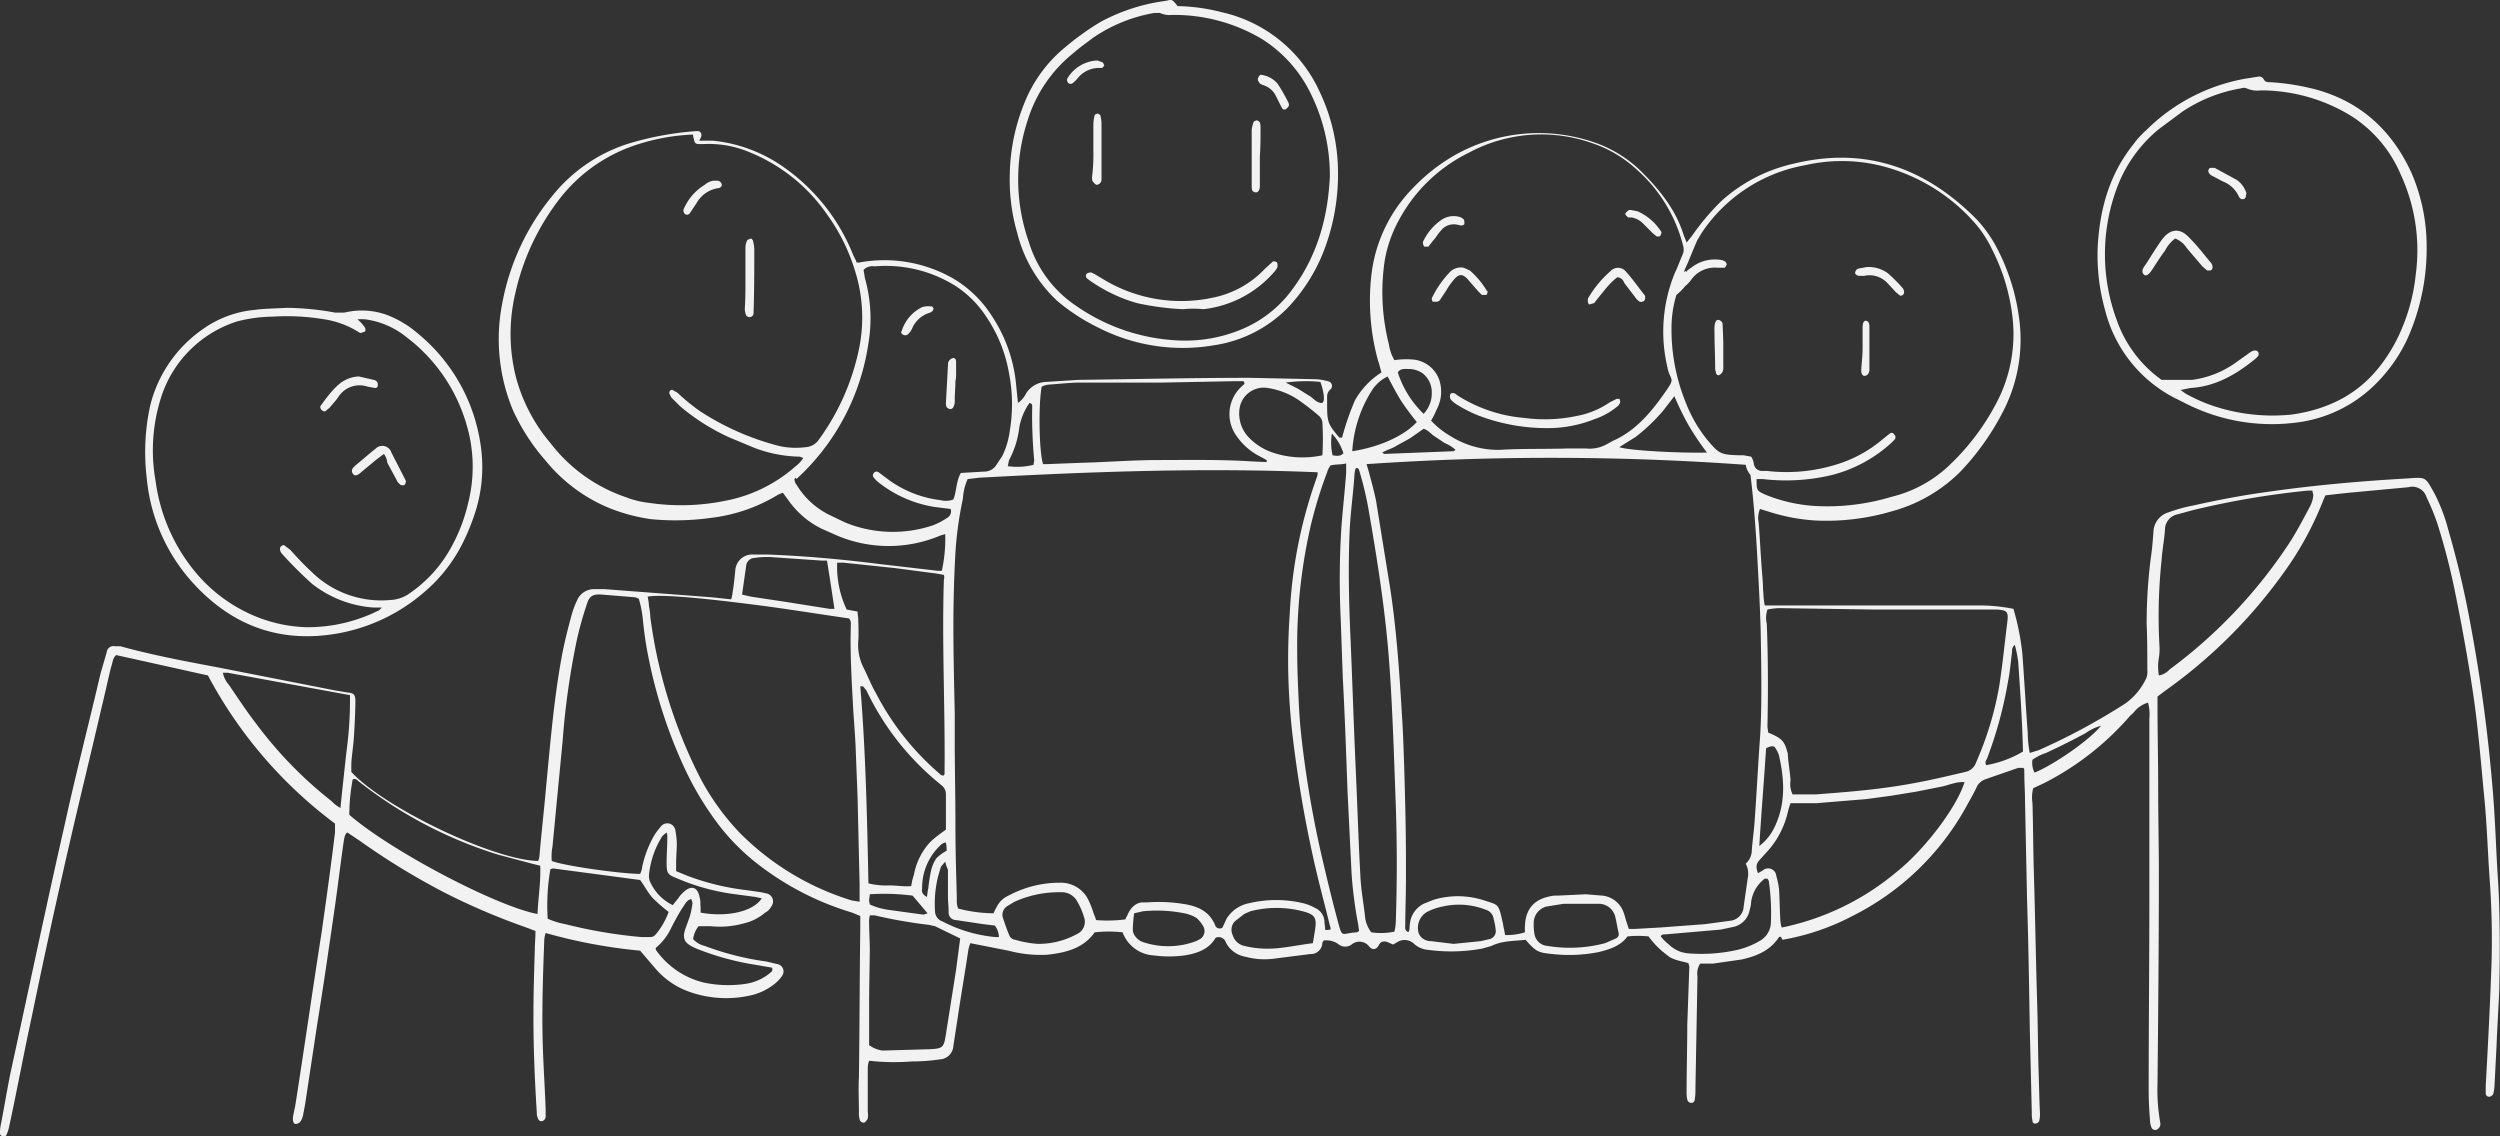 <svg xmlns="http://www.w3.org/2000/svg" id="Capa_1" data-name="Capa 1" viewBox="0 0 367.9 167.2"><rect x="0" y="0" width="367.9" height="167.2" fill="#333333" stroke="none"/><defs><style>.cls-1{fill:#f2f2f2;}</style></defs><path class="cls-1" d="M296.5,201.1c-1.3,2-3.3,2.8-5.5,3.3l-4.2.6h-1.9a2.7,2.7,0,0,0-.4,1.9l-.3,16.5a8.6,8.6,0,0,1-.1,1.6.5.5,0,0,1-.5.5.6.6,0,0,1-.6-.5,4.5,4.5,0,0,1-.1-1.1c0-3.3.1-6.6.1-9.9l.3-8.5c0-.2-.1-.3-.1-.5s-2.3-.4-3.1-1.2a12.4,12.4,0,0,1-2.8-2.8,16,16,0,0,0-3.1,0c-1,1.4-2.6,1.9-4.2,2.3a22.2,22.2,0,0,1-6.8.3c-2.2-.2-2.5-.4-4-2.1-1.6.2-3.4.1-5,.9l-1.4.4a25.5,25.5,0,0,1-7.8.2,3.6,3.6,0,0,1-2.2-.9,2,2,0,0,0-2.4-.3l-.7.4-.9-.4c-.5-.1-.9-.1-1.2.5s-.9.8-1.4.2a1.8,1.8,0,0,0-2.6-.3,1.6,1.6,0,0,1-2-.1,3.1,3.1,0,0,0-2.1-.5l-.2.3a1.7,1.7,0,0,1-1.8,1.7l-5.5.7a10.7,10.7,0,0,1-4-.3,4,4,0,0,1-2.9-2.1,1.1,1.1,0,0,0-1.5-.7c-1,1.7-2.7,2.3-4.6,2.6a16.9,16.9,0,0,1-4.5,0,5.2,5.2,0,0,1-4.6-3.4,18.7,18.7,0,0,0-4.1,0c-1.7,2.4-4.3,3-7,3.3a18.5,18.5,0,0,1-5.7-.6l-5.6-1.1a5.4,5.4,0,0,0-.3,1c-.5,3.4-1.1,6.8-1.6,10.2l-.6,3.9a2.1,2.1,0,0,1-2,2,27.3,27.3,0,0,1-4.1.3,33.3,33.3,0,0,1-6.3-.1,3.6,3.6,0,0,0-.2,1v6.5a3.4,3.4,0,0,1,0,1,1.5,1.5,0,0,1-.5.6.6.6,0,0,1-.7-.5,3.1,3.1,0,0,1-.1-1c0-1.7-.1-3.5,0-5.2.1-7.3.1-14.7.2-22V198l-1.2-.5a42.4,42.4,0,0,1-13.7-7,31.8,31.8,0,0,1-6.3-6.4,46,46,0,0,1-5-8.6,71.8,71.8,0,0,1-5-15.7,52.1,52.1,0,0,1-.8-5.5,15.9,15.9,0,0,0-.6-3l-.5-.2-4.9-.4c-1.4-.1-1.9.2-2.3,1.6a49.4,49.4,0,0,0-1.5,5.5,113.4,113.4,0,0,0-2,14.4L116,187.8a7.4,7.4,0,0,0-.1,2.1c1.7.7,10.2,1.9,13,1.9a2.9,2.9,0,0,0,.3-1,15.8,15.8,0,0,1,1.8-4.7,9.4,9.4,0,0,1,.9-1.2,1.2,1.2,0,0,1,2.2.6,11,11,0,0,1,.2,1.8c0,1-.1,2-.1,2.9v1.2l1.7.7a36.8,36.8,0,0,0,8.7,2.1l2.1.3.9.2a1.2,1.2,0,0,1,.6,1.9,2,2,0,0,1-.9.9,7.4,7.4,0,0,1-3.2,1.6,13,13,0,0,1-4.8.4h-1.8a3.9,3.9,0,0,0-.8,1.9,3.3,3.3,0,0,0,1.7,1,41.9,41.9,0,0,0,9.1,2.3l1.7.4a1.1,1.1,0,0,1,.6,1.7,5.2,5.2,0,0,1-1,1.1,8.7,8.7,0,0,1-3.3,1.7,16.2,16.2,0,0,1-9.5-.5,11.6,11.6,0,0,1-4.7-3.2l-2.4-2.8a77.1,77.1,0,0,1-13.9-2.6,5.1,5.1,0,0,0-.2.9c-.2,5.4-.4,10.9-.2,16.3.1,2.9.3,5.9.4,8.8v1a.7.7,0,0,1-.6.7c-.4,0-.5-.3-.6-.6a1.3,1.3,0,0,1-.1-.6c-.3-4.7-.5-9.4-.5-14.2,0-3.3.1-6.5.2-9.8,0-.9.1-1.8.1-2.8l-1.6-.6a96.8,96.8,0,0,1-11.5-4.9,104.1,104.1,0,0,1-12.8-7.8l-1.8-1.2c-.4.3-.4.8-.5,1.2-.5,3.4-.9,6.9-1.4,10.3-.8,5.5-1.6,11.1-2.5,16.6l-1.8,11.9-.3,1.6a2.6,2.6,0,0,1-.3.8.9.9,0,0,1-.8.5c-.3,0-.4-.4-.4-.8s.3-1.5.4-2.2c1.3-8.3,2.5-16.7,3.8-25,.7-4.9,1.4-9.9,2-14.9v-1.3a65.5,65.5,0,0,1-18.7-21.8l-13.5-3c-.5.4-.5,1-.7,1.6s-.9,3.9-1.4,5.9c-1.5,6.5-3.1,13-4.6,19.5q-3,13-5.7,26.1c-1.2,5.5-2.2,11-3.4,16.5a4.9,4.9,0,0,1-.4,1.1c-.1.1-.4.3-.5.2s-.4-.3-.4-.4a5.7,5.7,0,0,1,.1-1.3c.5-2.5.9-5,1.4-7.5,2.7-12.4,5.3-24.8,8.1-37.1,1.6-7.3,3.5-14.6,5.2-21.9l.9-3.1a1,1,0,0,1,1.2-.9h.8c4.7,1.3,9.5,2.2,14.3,3.1L84,164.8l1.8.3c1,.1,1.2.3,1.2,1.4s-.1,3.3-.2,4.9-.3,2.7-.4,4.1v1.3c4.9,5.3,21,13,27.5,13.1a2.9,2.9,0,0,0,.2-.9c.3-3.5.7-6.9,1-10.4.6-6.2,1.1-12.3,2.2-18.4.4-2.3,1-4.6,1.6-6.8a13.4,13.4,0,0,1,.7-1.8,2.7,2.7,0,0,1,2.6-1.7h1.5l15.8,1.2,2.8.3a4.4,4.4,0,0,0,.2-1c.2-1.1.3-2.2.4-3.2a2.5,2.5,0,0,1,2.6-2.4h2c5.5.2,11.1.7,16.6,1.4l8.6,1h.6a22.1,22.1,0,0,0,.5-5.4l-.7.2a19.5,19.5,0,0,1-15.7-.2l-1.8-.8a13,13,0,0,1-4.6-3.8l-1.1-1.5-.7.3a24.4,24.4,0,0,1-9.8,3.4,37.9,37.9,0,0,1-8.9.2,26.6,26.6,0,0,1-6.3-1.7A23.8,23.8,0,0,1,115,131a30.3,30.3,0,0,1-4.8-7.4,27.2,27.2,0,0,1-1.6-15.7A34.8,34.8,0,0,1,116,92a23.4,23.4,0,0,1,11.3-7.7,45.8,45.8,0,0,1,9.8-1.8h.3c.4,0,.6.4.5.8l-.3.6h2a21.9,21.9,0,0,1,10,3.6A28.8,28.8,0,0,1,160,100.1a10.1,10.1,0,0,0,.7,1.5v.2c.2,0,.4.1.6,0a20.4,20.4,0,0,1,13.7,2.4,17,17,0,0,1,5.6,5.4,22,22,0,0,1,3.6,9.9l.3,3a3.7,3.7,0,0,0,1.2-1.4,3.6,3.6,0,0,1,3-1.7l4.7-.3c8.4-.1,16.8-.3,25.3-.3l9.3.2a7.6,7.6,0,0,1,2.1.3.7.7,0,0,1,.4,1.2,1.3,1.3,0,0,0-.5,1.1v1.1c0,2.6.1,2.9,1.8,4.9h.4a39.9,39.9,0,0,1,1.9-5.5A11.8,11.8,0,0,1,238,118c-.2-.6-.3-1.2-.5-1.7a33.2,33.2,0,0,1-.9-13.3,21.8,21.8,0,0,1,6-12.1,27.1,27.1,0,0,1,5.9-4.7A25.1,25.1,0,0,1,270,84.4a18.5,18.5,0,0,1,6.3,4.1c2.7,2.7,5.1,5.7,6.2,9.4a10.4,10.4,0,0,1,.4,1l.8-1a35.2,35.2,0,0,1,4.3-5.1,23.5,23.5,0,0,1,10.6-5.5c10.6-2.6,19.5.6,27,8.2a19.5,19.5,0,0,1,2.7,3.7,30.8,30.8,0,0,1,3.5,10.6,23,23,0,0,1-2.3,13.9,37.8,37.8,0,0,1-6.4,9,22.7,22.7,0,0,1-10.2,5.8,33.9,33.9,0,0,1-11,1.3,28,28,0,0,1-6.9-1.3l-1.3-.4a3.5,3.5,0,0,0-.2,2c.2,2.4.3,4.9.5,7.3s.1,2.1.2,3.1a11,11,0,0,0,.2,1.8h31.1a25.6,25.6,0,0,1,5.5.5,37.4,37.4,0,0,1,1.3,6.5c.3,3.9.5,7.8.8,11.7a16,16,0,0,0,.3,3l1.3-.4a93.1,93.1,0,0,0,12.8-6.9,9.5,9.5,0,0,0,3-3.6,2.5,2.5,0,0,0,.2-1.3c0-2.3,0-4.6-.1-6.8a77.3,77.3,0,0,1,.6-9.6c.2-1.3.3-2.6.4-3.9a3.1,3.1,0,0,1,2.2-2.9,24.2,24.2,0,0,1,3.6-1c3.6-.8,7.2-1.5,10.9-2,6.9-1,13.8-1.6,20.8-2,2.7-.2,2.5-.2,3.9,2.3a26.2,26.2,0,0,1,2,5.3,137.3,137.3,0,0,1,3.3,14.1,238.6,238.6,0,0,1,3.2,23.8c.4,4.5.5,9,.8,13.5s.3,10.6.2,16c-.1,2.8-.3,5.5-.4,8.3l-.3,5.9a5.9,5.9,0,0,1-.2,1.4.8.8,0,0,1-.6.4.5.5,0,0,1-.5-.5v-1.1c.3-5.5.6-11.1.8-16.6a121.6,121.6,0,0,0-.2-13.5c-.3-4.1-.4-8.1-.8-12.2s-.8-9.1-1.4-13.6-1.7-10.8-2.8-16.2a96.8,96.8,0,0,0-2.7-10.6,32,32,0,0,0-1.6-3.9,2.2,2.2,0,0,0-2.7-1.5l-8.6.8-1.9.2-1.7.2-.3.7a47.8,47.8,0,0,1-5,9.5,74.4,74.4,0,0,1-18.2,18.5l-1.2.9v1.3c0,4.1.1,8.3.1,12.4s.1,8.3.1,12.4c0,10.3-.1,20.6-.2,30.8a27.8,27.8,0,0,0,.4,5.8.9.9,0,0,1-.3.9.6.6,0,0,1-1-.2,2.9,2.9,0,0,1-.2-.9c-.1-1.5-.2-2.9-.2-4.4,0-9.5.1-19,.1-28.5V168.9a6.2,6.2,0,0,0-.2-2.3,4.1,4.1,0,0,0-1.9,1.2,4.6,4.6,0,0,1-.7.7,41.9,41.9,0,0,1-12.6,9.9l-1.7.8a5.5,5.5,0,0,0-.1,2.2c.1,3.4.1,6.7.2,10.1.2,6.6.3,13.2.5,19.7.1,3.2.1,6.4.2,9.6s.1,4.1.2,6.2a3.7,3.7,0,0,1-.1,1.1c0,.2-.3.4-.4.4a.4.4,0,0,1-.6-.4,4.1,4.1,0,0,1-.1-1.1l-.3-12.6c-.1-6.3-.2-12.6-.4-18.9l-.3-14.5c0-1.3-.1-2.6-.1-3.9s-.1-.5-.1-.9h-.8l-4.9,1.7a2.4,2.4,0,0,0-1.1.9c-.5,1.1-1.1,2.1-1.7,3.2a39.1,39.1,0,0,1-16.7,16,34.9,34.9,0,0,1-10.3,3.5C296.8,201,296.7,201,296.5,201.1Zm-4.9-69.5a399.7,399.7,0,0,0-55.8-.1l.3,1c.4,1.5.8,2.9,1.1,4.4l2.1,13c1,6.6,1.4,13.3,1.8,20,.2,4,.3,8,.4,12.1s.1,6.7.1,10.1-.1,4.9-.1,7.3c0,.3-.1.6.3.9s.3-.9.4-1.3a3.7,3.7,0,0,1,2-2.8l1.5-.6a12.5,12.5,0,0,1,7.4.1c2.1.7,2.1.4,2.7,3.1.1.3.1.6.2,1s.1.6.2,1a8.8,8.8,0,0,0,2.9-.4v-.6c0-3.5,2.1-4.5,4.3-4.8h.5l4.2-.2,2.4.2a3.7,3.7,0,0,1,3.1,2.4c.2.5.3,1,.5,1.6l.3.9h.9l3.6-.2,6.7-.5,3.7-.5a2.2,2.2,0,0,0,2-2.1l.6-4.2a3.1,3.1,0,0,0-.3-2.1,2.7,2.7,0,0,0,.9-2c.1-1.4.3-2.7.4-4.1.3-4.1.5-8.2.8-12.4s.2-10.5.1-15.8c-.1-3.6-.3-7.3-.5-10.9s-.5-8-1-12A3.1,3.1,0,0,1,291.6,131.6ZM230.5,200a1.3,1.3,0,0,0-.1-.6c-.6-2.5-1.3-5.1-1.9-7.6a179.5,179.5,0,0,1-3.6-20.5,96.1,96.1,0,0,1-.4-17.8,69,69,0,0,1,4-20.1,1.7,1.7,0,0,0,.1-.7c-16.7-.7-33.2-.1-49.8.8l-1.7.2a8.2,8.2,0,0,0-.7,2.9,53.6,53.6,0,0,0-1.1,7.9c-.2,3.6-.3,7.3-.3,10.9s.1,8.5.2,12.7v4.2c0,4,.1,7.9.1,11.9s.1,7.3.2,10.9v.8a3,3,0,0,0,.2,1,21.3,21.3,0,0,0,5.2.7c.7-1.5,1.1-2.1,2.4-2.7a15.9,15.9,0,0,1,7.4-1.8,4.5,4.5,0,0,1,4.2,2.6,13.4,13.4,0,0,1,.7,1.8c.1.3.3.7.4,1.1a20.5,20.5,0,0,0,4.3-.1c.1-.2.1-.3.2-.4s.6-1.9,2.2-2.1h.8a22.7,22.7,0,0,1,5.2.2c2.1.3,3.9,1,4.8,3.1a.7.7,0,0,0,1.1.4l.6-1.3a5,5,0,0,1,3.4-2.3,17.1,17.1,0,0,1,7.8,0,6.7,6.7,0,0,1,1.8.7,2.3,2.3,0,0,1,1.4,1.9c0,.4.1.8.1,1.1S229.7,200.1,230.5,200ZM136.7,83a30.5,30.5,0,0,0-8,1.4,23.5,23.5,0,0,0-11.6,8,35.2,35.2,0,0,0-6.6,14.1,26,26,0,0,0,.1,12.1,24.9,24.9,0,0,0,5.1,9.8,23.5,23.5,0,0,0,11.2,8,13.2,13.2,0,0,0,3.3.8,32.4,32.4,0,0,0,11.2-.3,21.7,21.7,0,0,0,10.4-5.1,4.3,4.3,0,0,0,1.1-1.2l-.5-.2a19.5,19.5,0,0,1-6.7-1.3l-3.6-1.5a31,31,0,0,1-7.3-4.6l-1.3-1.3-.3-.6a.6.6,0,0,1,.1-.4c.1-.1.3-.2.4-.1l.7.4a29.7,29.7,0,0,0,3.3,2.7,39,39,0,0,0,10.8,4.9,11.2,11.2,0,0,0,4.8.4,2.5,2.5,0,0,0,1.9-1.1,34.6,34.6,0,0,0,5.9-13.3,22.8,22.8,0,0,0-.5-11.3,28.3,28.3,0,0,0-4.3-8.7,25.5,25.5,0,0,0-11.3-9,15.3,15.3,0,0,0-6.7-1.2h-.7c-.6,0-.7-.2-.8-.8A1.3,1.3,0,0,1,136.7,83Zm144.7,23.6a16.7,16.7,0,0,0-.7,4,28.5,28.5,0,0,0,2.1,11.9A20.3,20.3,0,0,0,286,128c1.7,2,1.9,2.1,4.6,2.2h.7l1.1.2a2.5,2.5,0,0,1,.4,1.1,1.2,1.2,0,0,0,1.1,1h.8a24.7,24.7,0,0,0,10.1-.9,19.1,19.1,0,0,0,7-3.8l1-.8c.3-.2.5-.1.7.2a.5.5,0,0,1,0,.7l-.5.5a20.5,20.5,0,0,1-8.7,4.7,29.3,29.3,0,0,1-10.2.6h-.9c0,1.7,0,1.7,1.3,2.3a23.2,23.2,0,0,0,8.3,1.7,32.8,32.8,0,0,0,10.3-1.4,18.7,18.7,0,0,0,8-4.2,34.8,34.8,0,0,0,7.7-10.2,21.7,21.7,0,0,0,2-12.5,29.1,29.1,0,0,0-3-9.6,16.7,16.7,0,0,0-2.5-3.8,27.1,27.1,0,0,0-14.2-8.5,24.2,24.2,0,0,0-10.7,0,23.2,23.2,0,0,0-15.3,10l-.6,1c-.6,1.3-1.1,2.7-1.7,4s0,.4,0,.6.2,0,.2-.1l.7-.5a5.6,5.6,0,0,1,4.5-1l.4.2a.8.8,0,0,1,.2.4.9.9,0,0,1-.3.5h-1a4.3,4.3,0,0,0-3.8,1.6,5.2,5.2,0,0,1-1,1.1A8.3,8.3,0,0,1,281.4,106.6Zm-36.1,18.5a12.2,12.2,0,0,0,2.9,2.3,13.1,13.1,0,0,0,7.2,2c3.3-.2,6.6-.1,9.9-.2h2.8a5.2,5.2,0,0,0,3-.6l.9-.5c3.2-1.4,5.4-3.9,7.4-6.7s1.2-1.9.7-4c0-.2-.1-.3-.1-.5a22.7,22.7,0,0,1,1.2-13.6c.4-.8.7-1.7,1.1-2.6a1.9,1.9,0,0,0,.1-1.3,22.2,22.2,0,0,0-6.9-11.3,18.1,18.1,0,0,0-6.4-3.8,22.5,22.5,0,0,0-18.3,1.4,23.3,23.3,0,0,0-10.4,10.2,18.9,18.9,0,0,0-1.9,5.5,31.1,31.1,0,0,0,.6,12.5,6.3,6.3,0,0,0,.8,2.3,11.5,11.5,0,0,1,2.6-.1,4.5,4.5,0,0,1,4.2,3.8,5.6,5.6,0,0,1-.6,3.6A11.9,11.9,0,0,1,245.3,125.1Zm-84.1,70.8v-2.5l-.3-12.9-.3-7.7c-.1-2.1-.3-4.2-.4-6.3-.2-3.7-.4-7.4-.3-11.1,0-.4.1-.9-.3-1.2-4.9-.7-9.7-1.5-14.6-2.1-8.7-1.1-13.3-1.4-15-1.1a6.8,6.8,0,0,1,.2,1.4,8.8,8.8,0,0,1,.2,1.6,73.1,73.1,0,0,0,7,23,35.9,35.9,0,0,0,6.2,8.8,39.6,39.6,0,0,0,16.4,9.9Zm137.3-15.8H302c3.9-.3,7.8-.6,11.7-1.2s6.8-1.3,10.2-2.1a2.1,2.1,0,0,0,1.6-1.4,48.3,48.3,0,0,0,3.4-11.2c.5-3.2.8-6.3,1.2-9.5.2-1.5-.1-1.7-1.5-1.8h-18l-13.5-.2a9.3,9.3,0,0,0-2.3.2,3.8,3.8,0,0,0-.1,2.1c.2,5,.2,10.1.1,15.1,0,.3.1.6.1.9,1.9.8,2.4,1.2,2.8,2.8a1.3,1.3,0,0,1,.1.6c.1,1.2.3,2.4.4,3.6A3.5,3.5,0,0,0,298.5,180.1ZM151.6,133.8c.1.3.1.5.3.7a11.7,11.7,0,0,0,4.7,4.4l2.5,1.2a18.5,18.5,0,0,0,12.9.4,10.3,10.3,0,0,0,2.1-1.1,1.1,1.1,0,0,0,.5-1.3l-2.4-.3a17.8,17.8,0,0,1-8.2-3.6,4.6,4.6,0,0,1-.7-.7.5.5,0,0,1,0-.7.5.5,0,0,1,.7-.1l1.2.9a16.2,16.2,0,0,0,7.9,3.2,3.1,3.1,0,0,0,1.9-.1c.5-1.3.4-2.7,1.1-3.9l3.4-.2a2.1,2.1,0,0,0,1.7-.8l1-1.5a12.1,12.1,0,0,0,1.1-3.7,23.7,23.7,0,0,0-.1-8.4,21.3,21.3,0,0,0-3.3-8.3,15.7,15.7,0,0,0-4.4-4.5,19.3,19.3,0,0,0-12.1-3,1.8,1.8,0,0,0-1.6.5v.2c.1.4.1.7.2,1.1a21.8,21.8,0,0,1,.5,9.5,33.6,33.6,0,0,1-10.6,20C151.8,133.4,151.7,133.5,151.6,133.8Zm78.9-2.1a3.1,3.1,0,0,0-.5,1,64.3,64.3,0,0,0-2.4,7.8,79,79,0,0,0-2,18.8c0,2.2.1,4.5.2,6.7s.2,3.7.4,5.5a155.5,155.5,0,0,0,3.1,18.1c.7,3,1.4,5.9,2.2,8.9s.5,2,2.9,1.9l.3-.2c0-.2-.1-.5-.1-.8a63.1,63.1,0,0,1-1-7.6l-.6-12.2c-.2-5.6-.4-11.2-.7-16.8l-.3-8.5a121.6,121.6,0,0,1,.1-13.5c.2-2.7.5-5.3.7-8v-1.4C232,131.6,231.2,131.5,230.5,131.7Zm-9.4-.5v-.3l-1.3-.7a9.2,9.2,0,0,1-3.1-2.8,5.5,5.5,0,0,1,.8-7.4c.2-.2.5-.3.2-.7h-1.6l-10.4.2H193.7c-1.6,0-3.1.2-4.7.3a2.9,2.9,0,0,0-1,.3c-.5,2.5-.4,9.6.2,11.4h.6l5.2-.2c3.7-.1,7.5-.4,11.2-.4s9.1-.1,13.7.2Zm102.7,47.1c-1.3-.1-2.4.5-3.6.7l-3.5.7-3.7.6-3.7.5-3.7.3-3.6.3h-3.8a9.3,9.3,0,0,0-.4,1.3,13,13,0,0,1-3.3,6.1l-.9,1c-.5.6-.5,1-.2,1.9l.7-.4a1.2,1.2,0,0,1,2,.8,12.9,12.9,0,0,1,.4,1.9c.1,1.6.1,3.1.2,4.7a4.4,4.4,0,0,0,.2,1,38.2,38.2,0,0,0,16.8-8.1C318,188.2,322.7,181.9,323.8,178.3Zm28.6-15.7a2.8,2.8,0,0,0,1.6-.9,72.8,72.8,0,0,0,17.8-18.9c1-1.6,1.9-3.3,2.8-5a4.4,4.4,0,0,0,.5-1.5c.1-.3-.1-.6-.1-.9h-.7a123.2,123.2,0,0,0-17,2.9l-2.2.6a2.3,2.3,0,0,0-1.8,2.2c-.1,1.5-.4,3-.5,4.5a79.4,79.4,0,0,0-.3,12.9,7.6,7.6,0,0,1-.1,1.5A7.6,7.6,0,0,0,352.4,162.6ZM236.5,200.4a9.7,9.7,0,0,0,3.4-.1,6.9,6.9,0,0,0,.2-1.3q.3-8.7,0-17.4l-.3-8.3c-.2-4.8-.4-9.6-.8-14.3-.6-7-1.7-13.9-2.9-20.8a49,49,0,0,0-1.3-5.5c-.1-.3-.1-.7-.6-.6a5.1,5.1,0,0,0-.2,1.3c-.2,2.8-.6,5.5-.7,8.3-.2,4.8-.1,9.7.1,14.5.3,6.7.5,13.4.8,20s.4,10.6.7,16c.1,2.1.5,4.1.7,6.1A4.6,4.6,0,0,0,236.5,200.4Zm-62.9-52.6-1.1-.2-6.1-.8-7.6-.8h-.9a14.7,14.7,0,0,0,1.4,6.9l1.6.3c0,.4.1.8.1,1.1s.1,2.2,0,3.3a7.4,7.4,0,0,0,.8,3.9c.6,1.2,1.1,2.5,1.8,3.7a39.5,39.5,0,0,0,9.3,11.8c.2.2.4.4.7.3a.4.4,0,0,0,.1-.3c.1-9.5-.4-19-.1-28.5A1.1,1.1,0,0,0,173.6,147.8Zm2.4,53.5-3.7-1.8-.9-.2a70.4,70.4,0,0,1-8-1.4h-.7a4.1,4.1,0,0,0-.1,1.1c0,1.3.1,2.6.1,3.9s-.1,5.5-.1,8.3V217a4.2,4.2,0,0,0,2,.8l7-.2c1.9-.1,2-.3,2.3-2.2l1.5-9.5Zm-14.3-37.1h-.4c.8,9.6,1,19.3,1.2,29a11.2,11.2,0,0,0,3.1.3c1.1,0,2.1.2,3.2.1a8.5,8.5,0,0,1,.4-1.7,9.6,9.6,0,0,1,2.5-4.9,21.1,21.1,0,0,1,2.2-1.7v-5.2a1.6,1.6,0,0,0-.6-1.3l-.6-.5a39.5,39.5,0,0,1-10.5-13.5ZM84.8,182.1c.3-3,.6-5.7.9-8.4a55.6,55.6,0,0,0,.5-8.2l-18-3.3h-.7a3.8,3.8,0,0,0,.9,1.8c1.3,1.9,2.6,3.9,4,5.7a59.9,59.9,0,0,0,11.1,11.4A4.9,4.9,0,0,0,84.8,182.1Zm29,15.6c.1-2.4.5-4.7.4-7.1l-1.2-.3-4.9-1.3a63.5,63.5,0,0,1-20.6-10.8c-.2-.2-.5-.5-.9-.3a29.6,29.6,0,0,0-.5,5.2C92.2,188.4,107.8,196.6,113.8,197.7Zm1.9-6.6a30.7,30.7,0,0,0-.4,7.3,11.2,11.2,0,0,0,2.6.8,70.8,70.8,0,0,0,11.2,1.9h1.3a1,1,0,0,0,.8-.4,10.9,10.9,0,0,0,1.9-3.3,24.1,24.1,0,0,1-2.4-2.1c-.7-.8-1.2-1.8-1.8-2.6L116.1,191Zm113.6-60.9a40,40,0,0,0,0-4.9,1.6,1.6,0,0,0-.5-.9,36.5,36.5,0,0,0-3.1-2.4,11.2,11.2,0,0,0-4.4-1.7,3.6,3.6,0,0,0-4.2,3.1,5.1,5.1,0,0,0,1.6,4.4,8.8,8.8,0,0,0,3.6,2.1A13.8,13.8,0,0,0,229.3,130.2Zm-72.9,15.5h-.7l-7.3-.5a11.3,11.3,0,0,0-2.6.1,1.3,1.3,0,0,0-1.3,1.2l-.6,4.2,1.3.3,5.3.8,6.3,1h.7C157.1,150.2,156.8,148.1,156.4,145.7Zm31,56.4a11.7,11.7,0,0,0,5.7-1.4,2,2,0,0,0,1.1-2.6,9.5,9.5,0,0,0-.9-2.1,2.6,2.6,0,0,0-2.5-1.5,15.9,15.9,0,0,0-6.8,1.4l-1,.6a1.5,1.5,0,0,0-.7,1.8c.3.9.6,1.8,1,2.7a1.1,1.1,0,0,0,.8.5A15.5,15.5,0,0,0,187.4,202.1Zm-51-6.6c-.7.2-.9.8-1.2,1.2s-1.2,2-1.7,3a8.6,8.6,0,0,1-2.3,3c0,.2,0,.3.1.4a12.1,12.1,0,0,0,7,4.7,17.3,17.3,0,0,0,6,.2,7.3,7.3,0,0,0,3.7-1.6c.2-.2.5-.3.3-.8l-2.3-.4a39.7,39.7,0,0,1-8.8-2.4c-1.9-.8-2.2-1.5-1.5-3.3l.5-1.4a12.9,12.9,0,0,0,.4-1.9A1.4,1.4,0,0,0,136.4,195.5Zm130.7.7h-2.3l-2.5.4a2.5,2.5,0,0,0-1.9,2.4,8.6,8.6,0,0,0,.1,1.6,2.1,2.1,0,0,0,1.9,1.8,20.3,20.3,0,0,0,8.5-.4l1.6-.7a.7.7,0,0,0,.4-.8c-.2-.8-.3-1.6-.5-2.4a2.5,2.5,0,0,0-2.4-1.9Zm27.7-3.7h-.4a5.2,5.2,0,0,0-2,3.4,3.6,3.6,0,0,1-.2,1.1,3.1,3.1,0,0,1-2.4,2.6l-1.9.4-8.1.7c-.3,0-.6,0-.7.3a6.8,6.8,0,0,0,1.2,1.2,4.6,4.6,0,0,0,2.9,1.3,24.1,24.1,0,0,0,7.1-.5,12,12,0,0,0,3.3-1.3,3.2,3.2,0,0,0,1.7-2.6,32.2,32.2,0,0,0-.3-6.2C295.1,193,294.9,192.7,294.8,192.5ZM227.9,202l.3-1.8c.3-1.9.1-2.4-1.8-2.9a15.4,15.4,0,0,0-7.7,0l-.9.4-1.4,1.1a1.8,1.8,0,0,0-.3,2,2.3,2.3,0,0,0,1.7,1.6,14.5,14.5,0,0,0,2.9.4C223,202.9,225.4,202.3,227.9,202Zm5.8-72.4c4-.6,7.7-2.3,9.5-4.3a35.5,35.5,0,0,1-2.3-3.1c-.7-1.1-1.3-2.3-2-3.6a5.7,5.7,0,0,0-2.4,2.2A18.7,18.7,0,0,0,233.7,129.6Zm14.9,72.5,4-.4,1.3-.3a1.2,1.2,0,0,0,.9-1.4,9,9,0,0,0-.3-1.6,1.6,1.6,0,0,0-1.1-1.3,10.8,10.8,0,0,0-6.4-.5,9,9,0,0,0-2.3.8,2.7,2.7,0,0,0-1.2,3.2,1.8,1.8,0,0,0,.7.8,2,2,0,0,0,1.1.3Zm-101.8-6.7-.9-.2-3.7-.5a31.9,31.9,0,0,1-8-2.3c-1.3-.5-1.4-.8-1.4-2.2s.1-2.4.1-3.6-.1-.5-.1-.9l-.6.5a13,13,0,0,0-2,5.8,2.5,2.5,0,0,0,.1.8,7,7,0,0,0,3.4,3.6l.8-1a5.2,5.2,0,0,1,1-1.1c1-.8,1.8-.5,2.1.7s.1,1.1.2,1.6v.9C141.6,198.2,145.5,197.4,146.8,195.4Zm139.1-65.6a40.3,40.3,0,0,1-2.7-4,43,43,0,0,1-2.1-4.3l-1.7,2.2a27,27,0,0,1-4,3.8L273,129C274.3,129.5,281.9,129.9,285.9,129.8Zm-84.3,67.8a23.2,23.2,0,0,0-.2,2.4,1.6,1.6,0,0,0,.3.9,2.4,2.4,0,0,0,1.4,1,11.6,11.6,0,0,0,7.6-.2l.4-.2a1.4,1.4,0,0,0,.6-2.1,4.8,4.8,0,0,0-.9-1.1,5.6,5.6,0,0,0-1.8-.7,20.9,20.9,0,0,0-6.1-.3Zm129.6-39.5a1.1,1.1,0,0,0-.4,1c-.2,1.5-.3,2.9-.6,4.4a60.7,60.7,0,0,1-3,11.1c-.1.4-.5.7-.2,1.2a16.1,16.1,0,0,0,5.4-2c-.1-4.4-.4-8.8-.7-13.2A18.4,18.4,0,0,0,331.2,158.1Zm-37.6,29.6a7.6,7.6,0,0,0,2.3-2.9c1.6-3.4,1.4-6.9.6-10.4a3.6,3.6,0,0,0-.4-.9c-.3-.6-.6-.6-1.5-.2C294.3,178,293.9,182.7,293.6,187.7ZM173.8,190l-.6.7a16.3,16.3,0,0,0-.9,6.6,1.6,1.6,0,0,0,1.1,1.5,20.8,20.8,0,0,0,7.8,2.3h.5a2.9,2.9,0,0,0-.6-1.7l-1.7-.2-4-.6a1.1,1.1,0,0,1-1.1-1.2c0-.8-.1-1.5-.1-2.3v-3.9A6.6,6.6,0,0,1,173.8,190Zm13-58.4a3.5,3.5,0,0,1,.1-.6,70.4,70.4,0,0,1-.3-8c0-.2,0-.4-.4-.5a8.9,8.9,0,0,0-1.5,3.6,13.4,13.4,0,0,1-1.5,4.8c-.1.3-.1.6-.2.9A9.9,9.9,0,0,0,186.8,131.6Zm57.4-7.5a4.4,4.4,0,0,0,1.2-3.2,3.5,3.5,0,0,0-1.4-2.8,3.6,3.6,0,0,0-2-.6c-.6,0-1.2-.1-1.6.5A14.7,14.7,0,0,0,244.2,124.1Zm-6.1,5.7.3.2,10.2-.4.3-.2a5.4,5.4,0,0,0-1.6-1l-1.5-1c-.5-.3-.9-.9-1.6-1.1l-2,1.4-2,1.1C239.6,129.2,238.8,129.4,238.1,129.8ZM169,195a32.9,32.9,0,0,0-6.3-.2c0,.3-.1.6-.1.9s.1.4.1.6a9.8,9.8,0,0,0,2.8.8l5.1.7.6-.2Zm174.9-25a7,7,0,0,0-2.3,1.1l-1.9,1-2,1-1.9.9a7.5,7.5,0,0,0-2,1,3.1,3.1,0,0,0,.3,1.9C336.6,175.9,341.9,172.4,343.9,170Zm-120-50.5,1.8.9,1.6,1c.6.3,1,1,1.8,1.1s.3-2.1-.1-3.1A22,22,0,0,0,223.9,119.5Zm-52.8,75.7c.1-.5.1-.9.2-1.2a23.4,23.4,0,0,1,.4-2.6,5.4,5.4,0,0,1,.8-1.9,6.5,6.5,0,0,1,1.5-1.1,4.9,4.9,0,0,0-.1-1.2h-.2l-.4.2a8.6,8.6,0,0,0-2.9,6.6C170.3,194.4,170.4,194.8,171.1,195.2ZM230.7,127a8.4,8.4,0,0,0,.1,3.2c.6.1,1.1.2,1.6-.3A7.5,7.5,0,0,0,230.7,127Z" transform="translate(-34.7 -63.2)"></path><path class="cls-1" d="M76.9,108.5a41.7,41.7,0,0,1,7.1.7h1.4a10.8,10.8,0,0,1,7.3.8,15.2,15.2,0,0,1,3.4,2.2,26,26,0,0,1,9.4,17,21.8,21.8,0,0,1-1,9.8,32,32,0,0,1-1.6,3.9,22.7,22.7,0,0,1-5.5,7.2,26.5,26.5,0,0,1-13.5,6.4c-8.2,1.3-15.1-1.3-20.7-7.4a26.5,26.5,0,0,1-6.9-15.5,32,32,0,0,1,.5-10.7,19.3,19.3,0,0,1,7.8-11.3,15.6,15.6,0,0,1,7.6-2.8C73.7,108.6,75.3,108.6,76.9,108.5Zm10.4,1.7a5.7,5.7,0,0,1,1.1,1.2.6.6,0,0,1,0,.6l-.6.2c-.2,0-.4-.2-.6-.3a13.3,13.3,0,0,0-4.7-1.7,34,34,0,0,0-7.8-.4,21.6,21.6,0,0,0-5.1.7,17.2,17.2,0,0,0-11.1,10.9,25.6,25.6,0,0,0-.9,12.6,26.4,26.4,0,0,0,6.2,13.8,22.7,22.7,0,0,0,9,6.3,21.3,21.3,0,0,0,7,1.4A23.4,23.4,0,0,0,90.5,153l.4-.4H89.6a16.5,16.5,0,0,1-9-3.5,60.9,60.9,0,0,1-4.4-4.4,1.1,1.1,0,0,1-.3-.7.5.5,0,0,1,.3-.5.3.3,0,0,1,.4,0l.8.6c1,1.1,2,2.2,3.1,3.2a14.6,14.6,0,0,0,11.6,4.2,5.3,5.3,0,0,0,2.9-1,19.7,19.7,0,0,0,5.6-5.9,25,25,0,0,0,3-7.4,21.6,21.6,0,0,0-.1-11,24.8,24.8,0,0,0-9-13.4,12.2,12.2,0,0,0-5.4-2.5A5.7,5.7,0,0,0,87.3,110.2Z" transform="translate(-34.7 -63.2)"></path><path class="cls-1" d="M391.8,99a32.6,32.6,0,0,1-2.8,14,23,23,0,0,1-5,7,19.9,19.9,0,0,1-11.5,5.4,28,28,0,0,1-16.3-2.9l-1.6-.8a20,20,0,0,1-10.1-12.8,29.9,29.9,0,0,1-1.1-9.4c.3-5.5,1.7-10.6,5.2-15a13.7,13.7,0,0,1,2-2.2A27.5,27.5,0,0,1,365,74.8l1.9-.3a.8.8,0,0,1,.9.3c.2.5.6.5,1.1.5a34.7,34.7,0,0,1,5.5.8c7.2,1.6,12.2,6,15.2,12.6A27.3,27.3,0,0,1,391.8,99Zm-36.2,21.6.7.5a23.5,23.5,0,0,0,4.3,1.9,27.5,27.5,0,0,0,11.4,1.2c5.5-.8,10-3.1,13.3-7.6a23.9,23.9,0,0,0,3-5.4,27.3,27.3,0,0,0,1.9-7.6A26.6,26.6,0,0,0,388,88.9a19,19,0,0,0-7.4-8.7,25.5,25.5,0,0,0-13.2-3.7,3.9,3.9,0,0,1-2.1-.3,1.1,1.1,0,0,0-.8,0,22.2,22.2,0,0,0-8.6,3.4l-3.5,2.6a20.3,20.3,0,0,0-6,8.2,27.9,27.9,0,0,0-.2,19.9,18.1,18.1,0,0,0,6.6,8.8h4.5a14.2,14.2,0,0,0,6.5-2.6l2.1-1.5c.5-.3.9-.3,1.1,0s.1.6-.4,1c-2.8,2.3-5.9,4.1-9.6,4.3Z" transform="translate(-34.7 -63.2)"></path><path class="cls-1" d="M208,64.1a27.6,27.6,0,0,1,6.5.9,20.8,20.8,0,0,1,14.4,11.7,27.8,27.8,0,0,1,2.7,11.7,31.3,31.3,0,0,1-2.4,12.5,25.7,25.7,0,0,1-5,7.6,19.1,19.1,0,0,1-10.8,5.5,27.3,27.3,0,0,1-17.1-2.6,29.4,29.4,0,0,1-6-3.9,20.4,20.4,0,0,1-5.9-10,28.1,28.1,0,0,1-1.1-8.7A29.1,29.1,0,0,1,185.6,78a20.2,20.2,0,0,1,5.8-7.8,39.4,39.4,0,0,1,5.3-3.8,27.9,27.9,0,0,1,8.4-2.9l1.3-.2C207.2,63.1,207.2,63.1,208,64.1Zm22.4,25.1a27.1,27.1,0,0,0-2.7-12,19.7,19.7,0,0,0-7.2-8.2,25.2,25.2,0,0,0-13.4-3.6,3.2,3.2,0,0,1-1.7-.3h-.8a22.8,22.8,0,0,0-9.1,3.7c-.9.7-1.8,1.3-2.7,2.1a20.4,20.4,0,0,0-6.9,10.1,27.8,27.8,0,0,0,.2,17.8,17.4,17.4,0,0,0,7.1,9.5,28.5,28.5,0,0,0,14.9,5,21.5,21.5,0,0,0,9.7-1.8,17.6,17.6,0,0,0,6.2-4.6C228.4,101.6,230.1,95.5,230.4,89.2Z" transform="translate(-34.7 -63.2)"></path><path class="cls-1" d="M144.4,104.2V99.6a2.3,2.3,0,0,1,.3-1.1l.5-.2a.5.5,0,0,1,.3.3,5.9,5.9,0,0,1,.2,1.3c0,3,0,6.1-.1,9.1,0,.2,0,.5-.1.6a.6.6,0,0,1-1,0,2.9,2.9,0,0,1-.2-.9c.1-1.4.1-2.9.1-4.5Z" transform="translate(-34.7 -63.2)"></path><path class="cls-1" d="M139.6,89.8h.5a.7.7,0,0,1,.8.5c.1.3-.2.6-.6.6a4.4,4.4,0,0,0-3.1,2.2l-1,1.5a.5.5,0,0,1-.7.1.7.7,0,0,1-.2-.7,7.8,7.8,0,0,1,3.1-3.6A2.7,2.7,0,0,1,139.6,89.8Z" transform="translate(-34.7 -63.2)"></path><path class="cls-1" d="M288.3,114.2v2.9a1.9,1.9,0,0,1-.1.8,1.2,1.2,0,0,1-.5.5c-.3.1-.5-.2-.5-.5a1.3,1.3,0,0,1-.1-.6c0-1.8-.1-3.7-.1-5.5a3.7,3.7,0,0,1,.1-1.1c.1-.3.3-.5.6-.4s.5.4.5.6.1,2.1.1,3.1v.2Z" transform="translate(-34.7 -63.2)"></path><path class="cls-1" d="M309.4,102.5a4.8,4.8,0,0,1,3.1.9,22.8,22.8,0,0,1,2.2,2.2,1,1,0,0,1,.2.7.5.5,0,0,1-.6.4l-.6-.5-1.3-1.4a3.6,3.6,0,0,0-3.4-1h-.5c-.4,0-.7-.1-.8-.4a.7.7,0,0,1,.6-.7Z" transform="translate(-34.7 -63.2)"></path><path class="cls-1" d="M308.8,114.6v-3.1a2.2,2.2,0,0,1,.1-.8.5.5,0,0,1,.3-.3.5.5,0,0,1,.5.3,1.3,1.3,0,0,1,.1.6v6.5c-.1.3-.2.6-.6.7s-.6-.3-.6-.8.2-2.1.2-3.1Z" transform="translate(-34.7 -63.2)"></path><path class="cls-1" d="M262.7,126.2a28.3,28.3,0,0,1-10.3-1.8,19.1,19.1,0,0,1-3.2-1.6,3.9,3.9,0,0,1-1-.8.9.9,0,0,1-.1-.7c.1-.3.4-.3.7-.2l.4.3a21.6,21.6,0,0,0,9.8,3.3,22.8,22.8,0,0,0,7.8-.3,12.6,12.6,0,0,0,4.8-2l1-.5h.4a.7.7,0,0,1,.1.6,1.5,1.5,0,0,1-.5.6,10.6,10.6,0,0,1-3.3,1.8A18.5,18.5,0,0,1,262.7,126.2Z" transform="translate(-34.7 -63.2)"></path><path class="cls-1" d="M272.7,104a8.1,8.1,0,0,0-1,.9c-.6.6-1.1,1.3-1.7,2l-.7.9-.7.2c-.2,0-.3-.6-.2-.9a16,16,0,0,1,3.3-4,1.5,1.5,0,0,1,2.3.1c1,1.1,1.8,2.3,2.7,3.4a.7.7,0,0,1,.1.5c0,.1-.1.4-.2.4a.7.7,0,0,1-.6.1,2.3,2.3,0,0,1-.7-.7l-1.6-2.1A1.1,1.1,0,0,0,272.7,104Z" transform="translate(-34.7 -63.2)"></path><path class="cls-1" d="M250.1,102.6l.9.4a12.1,12.1,0,0,1,2.5,3h.1c0,.2,0,.5-.2.6h-.6a6,6,0,0,1-.8-.8l-1.4-1.6c-.7-.7-1.2-.7-1.9.1a10.4,10.4,0,0,0-1.2,1.7l-.8,1.2a.7.7,0,0,1-.5.4h-.6c-.1,0-.2-.3-.2-.4a.4.4,0,0,1,.1-.3,14.6,14.6,0,0,1,2.7-3.8A2.3,2.3,0,0,1,250.1,102.6Z" transform="translate(-34.7 -63.2)"></path><path class="cls-1" d="M249.3,96.3a2.4,2.4,0,0,0-2.6.9c-.4.4-.7,1-1.1,1.4l-.7.9h-.6a1.1,1.1,0,0,1-.2-.5v-.2a8.1,8.1,0,0,1,2.8-3.3,3.2,3.2,0,0,1,2.5-.4,1.3,1.3,0,0,1,.7.4c.1.1.1.4.1.6s-.2.2-.4.3Z" transform="translate(-34.7 -63.2)"></path><path class="cls-1" d="M274.7,94.1l1,.2a8,8,0,0,1,3.4,2.9.4.4,0,0,1,.1.3c-.1.2-.1.4-.3.5h-.4l-.6-.5-1.3-1.3a3.2,3.2,0,0,0-1.8-1h-.5c-.2-.2-.5-.4-.4-.6s.3-.3.5-.5Z" transform="translate(-34.7 -63.2)"></path><path class="cls-1" d="M175.3,119.3c0,.9-.1,1.8-.1,2.8a1.8,1.8,0,0,1-.2,1,.5.5,0,0,1-.5.3.9.9,0,0,1-.5-.3,1.3,1.3,0,0,1-.1-.6l.3-5.5c0-.2,0-.5.1-.6a1,1,0,0,1,.6-.5c.3-.1.5.2.5.5v1.8a4.5,4.5,0,0,1-.1,1.1Z" transform="translate(-34.7 -63.2)"></path><path class="cls-1" d="M172.1,108.6c-.1.2-.1.3-.2.4l-.3.2a4.1,4.1,0,0,0-2.7,2.4,2.4,2.4,0,0,1-.6.8.6.6,0,0,1-.6.1c-.3-.1-.5-.4-.3-.6a5.8,5.8,0,0,1,3-3.5,2.8,2.8,0,0,1,1.3-.1C171.9,108.2,172,108.5,172.1,108.6Z" transform="translate(-34.7 -63.2)"></path><path class="cls-1" d="M91.2,130l-1.2.9-2.4,2c-.3.2-.6.4-.9.1a.7.7,0,0,1,0-1l.3-.3,2.5-2.1.5-.4a1.4,1.4,0,0,1,2.3.6l2.1,4.1c0,.1.1.2,0,.3a.8.8,0,0,1-.2.4h-.5c-.2-.2-.5-.4-.6-.7l-1.4-2.6A2.7,2.7,0,0,0,91.2,130Z" transform="translate(-34.7 -63.2)"></path><path class="cls-1" d="M87.5,118.6l2.2.5a.9.9,0,0,1,.5.3c.1.1.1.4.1.6a.4.4,0,0,1-.4.3l-1.1-.2a3.7,3.7,0,0,0-4.3,1.5c-.4.6-.9,1.1-1.3,1.6l-.6.5c-.2.1-.4,0-.6-.2s-.2-.5-.1-.6,1.8-2.7,3.3-3.6A4.8,4.8,0,0,1,87.5,118.6Z" transform="translate(-34.7 -63.2)"></path><path class="cls-1" d="M354.8,98.3a5,5,0,0,0-1.5,1.8c-.7.9-1.3,1.9-1.9,2.8s-1,1-1.3.6,0-.9.3-1.3,1.6-2.6,2.5-3.8,2.3-1.9,3.8-.4,2.2,2.5,3.3,3.8a1.1,1.1,0,0,1,.3.7.5.5,0,0,1-.3.5h-.5l-.7-.6-2.3-2.7A3.5,3.5,0,0,0,354.8,98.3Z" transform="translate(-34.7 -63.2)"></path><path class="cls-1" d="M365.2,92.2c-.1.1-.2.3-.3.3h-.4l-.3-.3a4.2,4.2,0,0,0-2.4-2.3l-1.7-.9a1,1,0,0,1-.4-.5c-.1-.2.1-.6.3-.6h.6l3.3,1.8a3.7,3.7,0,0,1,1.4,2C365.2,91.8,365.2,92,365.2,92.2Z" transform="translate(-34.7 -63.2)"></path><path class="cls-1" d="M208.8,108.7a39.6,39.6,0,0,1-6.8-.9,23.1,23.1,0,0,1-6.9-3.3l-.4-.3a.5.5,0,0,1-.1-.7,1,1,0,0,1,.7-.2l.6.3,1,.6a22.1,22.1,0,0,0,16.3,2.8,14.4,14.4,0,0,0,7.6-4.2l1.2-1.1c.1-.1.5,0,.6.1s.1.4.1.6-.1.2-.1.3l-.2.3a16.2,16.2,0,0,1-10.6,5.7A15,15,0,0,0,208.8,108.7Z" transform="translate(-34.7 -63.2)"></path><path class="cls-1" d="M220.1,86.2v4.4c0,.6-.3,1-.7.9s-.5-.3-.5-.9V82.3a5.3,5.3,0,0,1,.3-1.2l.4-.2a.9.9,0,0,1,.5.3,3.1,3.1,0,0,1,.1,1c0,1.3,0,2.7-.1,4Z" transform="translate(-34.7 -63.2)"></path><path class="cls-1" d="M195.6,85.3V81.4a6.9,6.9,0,0,1,.2-1.3l.4-.2.4.2a5.1,5.1,0,0,1,.2,1.3v8c0,.2,0,.5-.1.6a.8.8,0,0,1-.6.4c-.2,0-.4-.3-.6-.5a1.3,1.3,0,0,1-.1-.6,26.8,26.8,0,0,0,.2-4Z" transform="translate(-34.7 -63.2)"></path><path class="cls-1" d="M220.2,74.2a3.8,3.8,0,0,1,2.5,1.3,25.4,25.4,0,0,1,1.6,2.8.6.6,0,0,1,0,.6l-.4.4h-.4l-.3-.5-.7-1.4a3.1,3.1,0,0,0-2-1.7l-.4-.2-.3-.5A.9.9,0,0,1,220.2,74.2Z" transform="translate(-34.7 -63.2)"></path><path class="cls-1" d="M196.2,72.1l.8.3.2.4c0,.1-.2.3-.3.4h-.5a4,4,0,0,0-3.1,1.5,4.6,4.6,0,0,1-.7.7.5.5,0,0,1-.7,0,.6.6,0,0,1-.1-.7A5.4,5.4,0,0,1,196.2,72.1Z" transform="translate(-34.7 -63.2)"></path></svg>